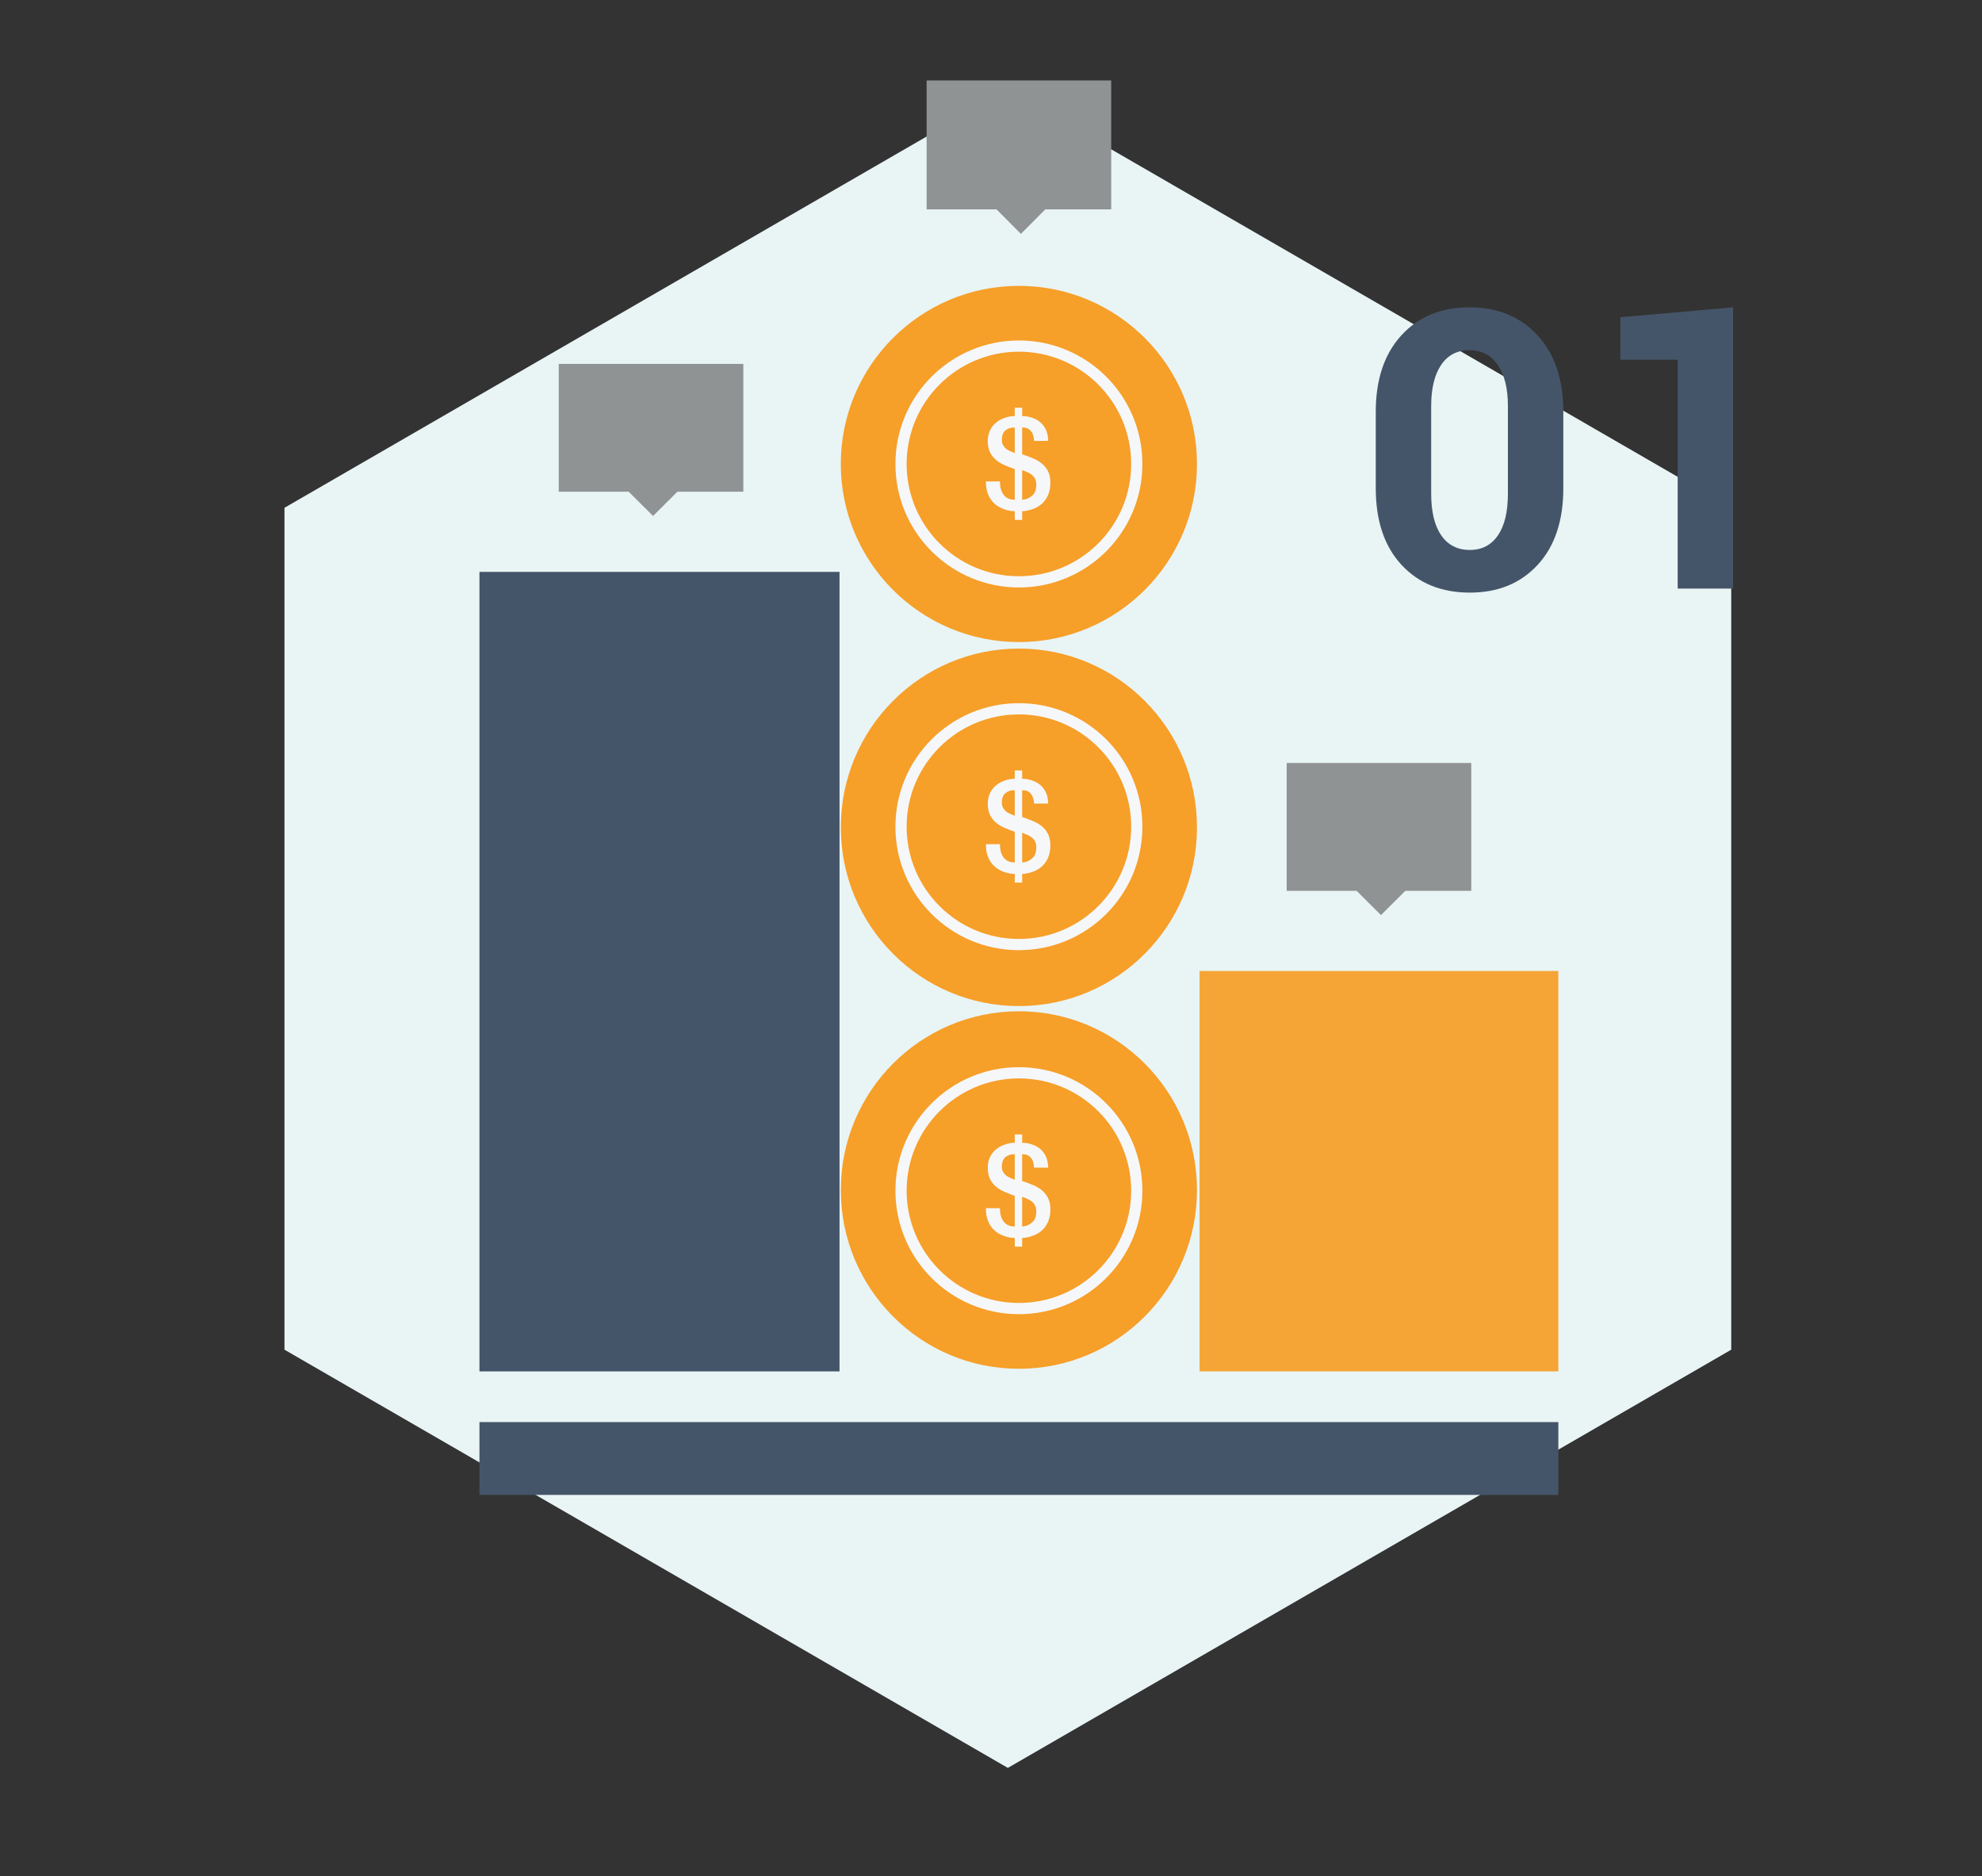 <?xml version="1.0" encoding="utf-8"?>
<!-- Generator: Adobe Illustrator 16.0.2, SVG Export Plug-In . SVG Version: 6.00 Build 0)  -->
<!DOCTYPE svg PUBLIC "-//W3C//DTD SVG 1.1//EN" "http://www.w3.org/Graphics/SVG/1.1/DTD/svg11.dtd">
<svg version="1.1" id="Слой_1" xmlns="http://www.w3.org/2000/svg" xmlns:xlink="http://www.w3.org/1999/xlink" x="0px" y="0px"
	 width="320.219px" height="303.057px" viewBox="0 0 320.219 303.057" enable-background="new 0 0 320.219 303.057"
	 xml:space="preserve">
<rect x="0" y="0" width="320.219" height="303.057" fill="#333333" stroke="none"/>
<g id="Layer_3" display="none">
	
		<line display="inline" fill="none" stroke="#4BA3CC" stroke-width="0.5" stroke-linecap="round" stroke-linejoin="round" stroke-dasharray="3,3" x1="178.459" y1="274.214" x2="276.273" y2="250.742"/>
	
		<line display="inline" fill="none" stroke="#4BA3CC" stroke-width="0.5" stroke-linecap="round" stroke-linejoin="round" stroke-dasharray="3,3" x1="21.648" y1="150.567" x2="295.773" y2="150.567"/>
	
		<line display="inline" fill="none" stroke="#4BA3CC" stroke-width="0.5" stroke-linecap="round" stroke-linejoin="round" stroke-dasharray="3,3" x1="158.541" y1="41.539" x2="158.541" y2="274.028"/>
	
		<line display="inline" fill="none" stroke="#4BA3CC" stroke-width="0.5" stroke-linecap="round" stroke-linejoin="round" stroke-dasharray="3,3" x1="58.273" y1="62.056" x2="135.862" y2="139.645"/>
	
		<line display="inline" fill="none" stroke="#4BA3CC" stroke-width="0.5" stroke-linecap="round" stroke-linejoin="round" stroke-dasharray="3,3" x1="276.273" y1="58.87" x2="165.63" y2="169.514"/>
	
		<line display="inline" fill="none" stroke="#4BA3CC" stroke-width="0.5" stroke-linecap="round" stroke-linejoin="round" stroke-dasharray="3,3" x1="38.589" y1="253.782" x2="141.161" y2="166.211"/>
	
		<line display="inline" fill="none" stroke="#4BA3CC" stroke-width="0.5" stroke-linecap="round" stroke-linejoin="round" stroke-dasharray="3,3" x1="42.219" y1="206.348" x2="46.566" y2="257.498"/>
	
		<line display="inline" fill="none" stroke="#4BA3CC" stroke-width="0.5" stroke-linecap="round" stroke-linejoin="round" stroke-dasharray="3,3" x1="47.863" y1="206.344" x2="30.847" y2="155.844"/>
	
		<line display="inline" fill="none" stroke="#4BA3CC" stroke-width="0.5" stroke-linecap="round" stroke-linejoin="round" stroke-dasharray="3,3" x1="21.648" y1="150.567" x2="11" y2="46.064"/>
	
		<line display="inline" fill="none" stroke="#4BA3CC" stroke-width="0.5" stroke-linecap="round" stroke-linejoin="round" stroke-dasharray="3,3" x1="6.773" y1="45.556" x2="99.773" y2="25.556"/>
	
		<line display="inline" fill="none" stroke="#4BA3CC" stroke-width="0.5" stroke-linecap="round" stroke-linejoin="round" stroke-dasharray="3,3" x1="58.273" y1="62.056" x2="99.773" y2="25.556"/>
	
		<line display="inline" fill="none" stroke="#4BA3CC" stroke-width="0.5" stroke-linecap="round" stroke-linejoin="round" stroke-dasharray="3,3" x1="99.773" y1="25.556" x2="154.773" y2="37.556"/>
	
		<line display="inline" fill="none" stroke="#4BA3CC" stroke-width="0.5" stroke-linecap="round" stroke-linejoin="round" stroke-dasharray="3,3" x1="160.773" y1="38.556" x2="214.773" y2="72.556"/>
	
		<line display="inline" fill="none" stroke="#4BA3CC" stroke-width="0.5" stroke-linecap="round" stroke-linejoin="round" stroke-dasharray="3,3" x1="214.773" y1="72.556" x2="274.773" y2="63.556"/>
	
		<line display="inline" fill="none" stroke="#4BA3CC" stroke-width="0.5" stroke-linecap="round" stroke-linejoin="round" stroke-dasharray="3,3" x1="276.273" y1="58.87" x2="244.773" y2="15.556"/>
	
		<line display="inline" fill="none" stroke="#4BA3CC" stroke-width="0.5" stroke-linecap="round" stroke-linejoin="round" stroke-dasharray="3,3" x1="244.773" y1="15.556" x2="168.773" y2="39.556"/>
	
		<line display="inline" fill="none" stroke="#4BA3CC" stroke-width="0.5" stroke-linecap="round" stroke-linejoin="round" stroke-dasharray="3,3" x1="274.773" y1="63.556" x2="313.773" y2="91.556"/>
	
		<line display="inline" fill="none" stroke="#4BA3CC" stroke-width="0.5" stroke-linecap="round" stroke-linejoin="round" stroke-dasharray="3,3" x1="313.773" y1="91.556" x2="309.773" y2="149.556"/>
	
		<line display="inline" fill="none" stroke="#4BA3CC" stroke-width="0.5" stroke-linecap="round" stroke-linejoin="round" stroke-dasharray="3,3" x1="301.773" y1="153.556" x2="275.773" y2="188.556"/>
	
		<line display="inline" fill="none" stroke="#4BA3CC" stroke-width="0.5" stroke-linecap="round" stroke-linejoin="round" stroke-dasharray="3,3" x1="301.773" y1="153.556" x2="278.773" y2="248.556"/>
	
		<line display="inline" fill="none" stroke="#4BA3CC" stroke-width="0.5" stroke-linecap="round" stroke-linejoin="round" stroke-dasharray="3,3" x1="275.773" y1="188.556" x2="273.773" y2="249.556"/>
	
		<line display="inline" fill="none" stroke="#4BA3CC" stroke-width="0.5" stroke-linecap="round" stroke-linejoin="round" stroke-dasharray="3,3" x1="150.773" y1="267.556" x2="108.773" y2="239.556"/>
	
		<line display="inline" fill="none" stroke="#4BA3CC" stroke-width="0.5" stroke-linecap="round" stroke-linejoin="round" stroke-dasharray="3,3" x1="108.773" y1="239.556" x2="39.773" y2="251.556"/>
	
		<line display="inline" fill="none" stroke="#4BA3CC" stroke-width="0.5" stroke-linecap="round" stroke-linejoin="round" stroke-dasharray="3,3" x1="39.773" y1="251.556" x2="148.773" y2="276.556"/>
	
		<line display="inline" fill="none" stroke="#4BA3CC" stroke-width="0.5" stroke-linecap="round" stroke-linejoin="round" stroke-dasharray="3,3" x1="161.773" y1="277.556" x2="232.773" y2="117.556"/>
	
		<line display="inline" fill="none" stroke="#4BA3CC" stroke-width="0.5" stroke-linecap="round" stroke-linejoin="round" stroke-dasharray="3,3" x1="213.773" y1="68.556" x2="188.773" y2="145.556"/>
	
		<line display="inline" fill="none" stroke="#4BA3CC" stroke-width="0.5" stroke-linecap="round" stroke-linejoin="round" stroke-dasharray="3,3" x1="42.219" y1="206.348" x2="114.773" y2="177.556"/>
	
		<line display="inline" fill="none" stroke="#4BA3CC" stroke-width="0.5" stroke-linecap="round" stroke-linejoin="round" stroke-dasharray="3,3" x1="275.773" y1="188.556" x2="194.773" y2="174.556"/>
	
		<line display="inline" fill="none" stroke="#4BA3CC" stroke-width="0.5" stroke-linecap="round" stroke-linejoin="round" stroke-dasharray="3,3" x1="278.773" y1="252.556" x2="203.773" y2="175.556"/>
</g>
<g id="Layer_2" display="none">
	<g display="inline">
		<path fill="#ABE4FF" d="M235.775,91.909H81.772c-6.047,0-10.999,4.952-10.999,10.998v103.297c0,6.048,4.951,10.999,10.999,10.999
			h56.482l20.519,33.933l19.685-33.933h57.317c6.046,0,10.998-4.951,10.998-10.999V102.907
			C246.773,96.86,241.821,91.909,235.775,91.909z"/>
		<path fill="#FFFFFF" d="M148.524,210.994c-2.173-3.595-6.068-5.791-10.27-5.791H82.773V103.909h152v101.294h-56.315
			c-4.277,0-8.232,2.278-10.38,5.979l-9.519,16.407L148.524,210.994z"/>
	</g>
	<g display="inline">
		<path fill="#FFFFFF" d="M235.878,204.593c0,0.551-0.448,1-1,1H82.668c-0.55,0-1-0.449-1-1V104.519c0-0.551,0.45-1,1-1h152.209
			c0.552,0,1,0.449,1,1L235.878,204.593L235.878,204.593z"/>
	</g>
	<path display="inline" opacity="0.3" fill="#8CDDFF" enable-background="new    " d="M158.773,251.135l19.685-33.933h57.317
		c6.046,0,10.998-4.951,10.998-10.999V102.907c0-6.046-4.952-10.998-10.998-10.998h-45.063l-50.331,128.813L158.773,251.135z"/>
	<g display="inline">
		<g>
			
				<line fill="none" stroke="#ABE4FF" stroke-linecap="round" stroke-linejoin="round" stroke-miterlimit="10" x1="221.273" y1="284.556" x2="224.273" y2="287.556"/>
			
				<line fill="none" stroke="#ABE4FF" stroke-linecap="round" stroke-linejoin="round" stroke-miterlimit="10" x1="218.273" y1="287.556" x2="221.273" y2="284.556"/>
		</g>
		<path fill="none" stroke="#ABE4FF" stroke-linecap="round" stroke-linejoin="round" stroke-miterlimit="10" d="M230.273,302.556
			c0-6.26-4.5-9-4.5-9s-4.5-2.741-4.5-9"/>
		<g>
			
				<line fill="none" stroke="#ABE4FF" stroke-linecap="round" stroke-linejoin="round" stroke-miterlimit="10" x1="230.273" y1="284.556" x2="227.273" y2="287.556"/>
			
				<line fill="none" stroke="#ABE4FF" stroke-linecap="round" stroke-linejoin="round" stroke-miterlimit="10" x1="233.273" y1="287.556" x2="230.273" y2="284.556"/>
		</g>
		<path fill="none" stroke="#ABE4FF" stroke-linecap="round" stroke-linejoin="round" stroke-miterlimit="10" d="M226.447,293.055
			c1.255-1.048,3.826-3.769,3.826-8.499"/>
		<path fill="none" stroke="#ABE4FF" stroke-linecap="round" stroke-linejoin="round" stroke-miterlimit="10" d="M221.273,302.556
			c0-4.688,2.523-7.402,3.792-8.471"/>
	</g>
	<circle display="inline" fill="#FF506A" cx="158.773" cy="274.214" r="19.686"/>
	<circle display="inline" fill="#E6BABA" cx="300.214" cy="151.21" r="19.685"/>
	<circle display="inline" fill="#FF8CA3" cx="158.773" cy="39.185" r="19.686"/>
	<g display="inline">
		<path fill="none" stroke="#ABE4FF" stroke-linecap="round" stroke-linejoin="round" stroke-miterlimit="10" d="M100.504,285.614
			c0-0.585-0.474-1.059-1.059-1.059h-7.882c-0.585,0-1.06,0.474-1.06,1.059v15.883c0,0.584,0.475,1.06,1.06,1.06h7.882
			c0.584,0,1.059-0.476,1.059-1.06V285.614z"/>
		
			<line fill="none" stroke="#ABE4FF" stroke-linecap="round" stroke-linejoin="round" stroke-miterlimit="10" x1="91.004" y1="300.556" x2="100.004" y2="300.556"/>
		
			<line fill="none" stroke="#ABE4FF" stroke-linecap="round" stroke-linejoin="round" stroke-miterlimit="10" x1="91.004" y1="286.556" x2="100.004" y2="286.556"/>
	</g>
	<polygon display="inline" fill="#FFA58F" points="288.773,72.037 274.36,72.037 267.721,78.812 267.721,72.037 263.773,72.037 
		263.773,53.615 288.773,53.615 	"/>
	
		<polygon display="inline" fill="#FFFFFF" stroke="#ABE4FF" stroke-width="0.638" stroke-linecap="round" stroke-linejoin="round" stroke-miterlimit="10" points="
		284.25,254.458 275.053,254.458 270.815,258.782 270.815,254.458 268.297,254.458 268.297,242.703 284.25,242.703 	"/>
	
		<polygon display="inline" fill="#FFFFFF" stroke="#ABE4FF" stroke-width="0.638" stroke-linecap="round" stroke-linejoin="round" stroke-miterlimit="10" points="
		46.566,257.498 37.369,257.498 33.132,261.822 33.132,257.498 30.613,257.498 30.613,245.742 46.566,245.742 	"/>
	
		<polygon display="inline" fill="#FFFFFF" stroke="#ABE4FF" stroke-width="0.638" stroke-linecap="round" stroke-linejoin="round" stroke-miterlimit="10" points="
		319.898,95.624 310.701,95.624 306.465,99.948 306.465,95.624 303.945,95.624 303.945,83.869 319.898,83.869 	"/>
	
		<polygon display="inline" fill="#FFFFFF" stroke="#ABE4FF" stroke-width="0.638" stroke-linecap="round" stroke-linejoin="round" stroke-miterlimit="10" points="
		18.977,49.78 9.779,49.78 5.542,54.104 5.542,49.78 3.023,49.78 3.023,38.024 18.977,38.024 	"/>
	<g display="inline">
		<path fill="none" stroke="#ABE4FF" stroke-linecap="round" stroke-linejoin="round" stroke-miterlimit="10" d="M114.252,77.656
			c-0.54,0.741-1.434,0.934-2.518,1.065c-1.682,0.202-3.045-0.713-3.045-2.046s1.363-2.131,3.045-2.335
			c1.682-0.202,2.955,0.408,2.955,2.408l0,0V63.414l10-2.665v13l0,0c0-1-1.365-2.443-3.047-2.24
			c-1.683,0.204-3.045,1.31-3.045,2.643s1.362,2.179,3.045,1.976c1.084-0.131,2.035-0.729,2.574-1.471"/>
		
			<line fill="none" stroke="#ABE4FF" stroke-linecap="round" stroke-linejoin="round" stroke-miterlimit="10" x1="114.78" y1="66.124" x2="124.69" y2="63.325"/>
	</g>
	<circle display="inline" fill="#FFA58F" cx="115.19" cy="153.317" r="19.685"/>
	<g display="inline">
		<path fill="none" stroke="#FFFFFF" stroke-linecap="round" stroke-linejoin="round" stroke-miterlimit="10" d="M121.69,150.317
			c0,6-4,5-4,9.869c0,2.131-0.55,2.631-2.5,2.631s-2.5-0.5-2.5-2.631c0-4.869-4-3.869-4-9.869c0-3.59,2.91-6.5,6.5-6.5
			S121.69,146.727,121.69,150.317z"/>
		
			<line fill="none" stroke="#FFFFFF" stroke-linecap="round" stroke-linejoin="round" stroke-miterlimit="10" x1="113.19" y1="157.817" x2="117.19" y2="157.817"/>
		
			<line fill="none" stroke="#FFFFFF" stroke-linecap="round" stroke-linejoin="round" stroke-miterlimit="10" x1="113.69" y1="159.817" x2="116.69" y2="158.817"/>
		
			<line fill="none" stroke="#FFFFFF" stroke-linecap="round" stroke-linejoin="round" stroke-miterlimit="10" x1="111.69" y1="150.817" x2="115.69" y2="148.817"/>
		
			<line fill="none" stroke="#FFFFFF" stroke-linecap="round" stroke-linejoin="round" stroke-miterlimit="10" x1="114.69" y1="151.817" x2="118.69" y2="149.817"/>
		
			<line fill="none" stroke="#FFFFFF" stroke-linecap="round" stroke-linejoin="round" stroke-miterlimit="10" x1="113.69" y1="161.817" x2="116.69" y2="160.817"/>
		
			<line fill="none" stroke="#FFFFFF" stroke-linecap="round" stroke-linejoin="round" stroke-miterlimit="10" x1="115.69" y1="148.817" x2="114.69" y2="151.817"/>
	</g>
	<g display="inline">
		<path fill="#043573" d="M159.827,174.568h-2.106l-4.881-44.922c-0.222-1.959-0.333-3.419-0.333-4.381
			c0-2.33,0.619-4.196,1.858-5.603c1.238-1.405,2.726-2.106,4.464-2.106c1.737,0,3.207,0.702,4.409,2.106
			c1.201,1.405,1.802,3.494,1.802,6.268c0,0.887-0.074,2.126-0.222,3.716L159.827,174.568z M158.718,183.774
			c1.7,0,3.151,0.602,4.354,1.803c1.201,1.202,1.803,2.634,1.803,4.298c0,1.701-0.602,3.152-1.803,4.354
			c-1.202,1.201-2.653,1.803-4.354,1.803c-1.7,0-3.151-0.602-4.353-1.803c-1.202-1.201-1.803-2.652-1.803-4.354
			c0-1.664,0.601-3.096,1.803-4.298C155.565,184.376,157.017,183.774,158.718,183.774z"/>
	</g>
	<g display="inline">
		<g>
			
				<line fill="none" stroke="#AEA3C2" stroke-width="2.27" stroke-miterlimit="10" x1="182.459" y1="175.659" x2="219.666" y2="175.659"/>
		</g>
		<g>
			
				<line fill="none" stroke="#AEA3C2" stroke-width="2.27" stroke-miterlimit="10" x1="182.459" y1="163.176" x2="219.666" y2="163.176"/>
		</g>
		<g>
			
				<line fill="none" stroke="#AEA3C2" stroke-width="2.27" stroke-miterlimit="10" x1="182.459" y1="150.693" x2="219.666" y2="150.693"/>
		</g>
		<g>
			
				<line fill="none" stroke="#AEA3C2" stroke-width="2.27" stroke-miterlimit="10" x1="182.459" y1="138.21" x2="219.666" y2="138.21"/>
		</g>
	</g>
	<g display="inline">
		<path fill="none" stroke="#ABE4FF" stroke-linecap="round" stroke-linejoin="round" stroke-miterlimit="10" d="M213.84,239.709
			c0,0,1.041-0.15,1.041-1.429s-2.94-1.315-2.94-2.442c0-1.128,2.081-2.065,2.081-2.065"/>
		<path fill="none" stroke="#ABE4FF" stroke-linecap="round" stroke-linejoin="round" stroke-miterlimit="10" d="M214.881,240.896
			h4.269c0.653,0,1.188,0.534,1.188,1.188c0,0.031-1.188,8.371-1.188,8.371c-0.224,1.24-1.168,2.316-2.375,2.316h-6.021
			c-1.208,0-2.151-1.076-2.375-2.316c0,0-1.188-8.34-1.188-8.371c0-0.652,0.534-1.188,1.188-1.188H214.881"/>
		<path fill="none" stroke="#ABE4FF" stroke-linecap="round" stroke-linejoin="round" stroke-miterlimit="10" d="M219.148,250.455
			c-0.014,0.073-0.037,0.145-0.056,0.215c0.235,0.039,0.475,0.072,0.722,0.072c2.391,0,4.329-1.938,4.329-4.329
			c0-2.215-1.669-4.021-3.814-4.277"/>
	</g>
	<path display="inline" fill="#FFFFFF" d="M161.586,276.488c-0.986-0.237-1.477-1.531-0.603-2.449
		c1.168-1.122,1.946-3.037,1.946-4.942c0-2.952-1.86-4.75-4.156-4.75c-2.295,0-4.156,1.798-4.156,4.75
		c0,1.899,0.773,3.81,1.935,4.933h-0.007c0.892,0.922,0.396,2.231-0.604,2.464c-3.864,0.746-6.668,2.881-6.668,4.479
		c0,1.968,4.253,2.375,9.5,2.375s9.5-0.407,9.5-2.375C168.273,279.37,165.459,277.231,161.586,276.488z"/>
	
		<path display="inline" fill="#FFFFFF" stroke="#ABE4FF" stroke-linecap="round" stroke-linejoin="round" stroke-miterlimit="10" d="
		M111.502,239.383c-0.986-0.237-1.476-1.531-0.603-2.449c1.168-1.121,1.947-3.037,1.947-4.942c0-2.953-1.861-4.75-4.156-4.75
		c-2.296,0-4.156,1.797-4.156,4.75c0,1.899,0.773,3.809,1.936,4.932h-0.008c0.891,0.922,0.395,2.232-0.604,2.465
		c-3.863,0.745-6.667,2.881-6.667,4.479c0,1.968,4.253,2.375,9.5,2.375s9.5-0.407,9.5-2.375
		C118.19,242.265,115.376,240.125,111.502,239.383z"/>
	
		<path display="inline" fill="#FFFFFF" stroke="#ABE4FF" stroke-linecap="round" stroke-linejoin="round" stroke-miterlimit="10" d="
		M277.562,187.198c-0.987-0.237-1.477-1.531-0.604-2.45c1.168-1.122,1.946-3.037,1.946-4.942c0-2.953-1.86-4.75-4.156-4.75
		c-2.295,0-4.155,1.797-4.155,4.75c0,1.899,0.772,3.809,1.936,4.932h-0.007c0.89,0.922,0.394,2.231-0.604,2.464
		c-3.862,0.746-6.668,2.881-6.668,4.479c0,1.968,4.253,2.375,9.5,2.375s9.5-0.407,9.5-2.375
		C284.25,190.08,281.437,187.941,277.562,187.198z"/>
	<path display="inline" fill="#FFFFFF" d="M303.025,152.459c-0.987-0.237-1.476-1.532-0.603-2.45
		c1.169-1.121,1.946-3.036,1.946-4.942c0-2.953-1.86-4.75-4.155-4.75c-2.297,0-4.156,1.797-4.156,4.75
		c0,1.898,0.771,3.809,1.935,4.932h-0.007c0.891,0.922,0.395,2.232-0.604,2.464c-3.863,0.746-6.668,2.881-6.668,4.479
		c0,1.968,4.253,2.375,9.501,2.375c5.247,0,9.5-0.407,9.5-2.375C309.715,155.341,306.899,153.202,303.025,152.459z"/>
	
		<path display="inline" fill="#FFFFFF" stroke="#ABE4FF" stroke-linecap="round" stroke-linejoin="round" stroke-miterlimit="10" d="
		M218.479,67.513c-0.987-0.238-1.477-1.532-0.604-2.45c1.168-1.122,1.946-3.037,1.946-4.943c0-2.952-1.86-4.75-4.156-4.75
		c-2.295,0-4.156,1.798-4.156,4.75c0,1.9,0.773,3.811,1.937,4.932h-0.007c0.89,0.923,0.394,2.232-0.604,2.465
		c-3.862,0.746-6.668,2.881-6.668,4.479c0,1.968,4.254,2.375,9.5,2.375c5.247,0,9.5-0.407,9.5-2.375
		C225.166,70.395,222.353,68.256,218.479,67.513z"/>
	
		<path display="inline" fill="#FFFFFF" stroke="#ABE4FF" stroke-linecap="round" stroke-linejoin="round" stroke-miterlimit="10" d="
		M249.586,12.643c-0.986-0.238-1.477-1.532-0.603-2.45c1.168-1.122,1.946-3.037,1.946-4.943c0-2.953-1.86-4.75-4.156-4.75
		s-4.156,1.797-4.156,4.75c0,1.899,0.773,3.81,1.935,4.933h-0.007c0.892,0.922,0.396,2.231-0.604,2.464
		c-3.863,0.746-6.668,2.881-6.668,4.479c0,1.968,4.253,2.375,9.5,2.375s9.5-0.407,9.5-2.375
		C256.273,15.524,253.459,13.385,249.586,12.643z"/>
	
		<path display="inline" fill="#FFFFFF" stroke="#ABE4FF" stroke-linecap="round" stroke-linejoin="round" stroke-miterlimit="10" d="
		M102.002,22.143c-0.986-0.238-1.476-1.532-0.603-2.45c1.168-1.122,1.947-3.037,1.947-4.943c0-2.953-1.861-4.75-4.156-4.75
		c-2.296,0-4.156,1.797-4.156,4.75c0,1.899,0.773,3.81,1.936,4.933h-0.008c0.891,0.922,0.395,2.231-0.604,2.464
		c-3.863,0.746-6.667,2.881-6.667,4.479c0,1.968,4.253,2.375,9.5,2.375s9.5-0.407,9.5-2.375
		C108.69,25.024,105.876,22.885,102.002,22.143z"/>
	
		<path display="inline" fill="#FFFFFF" stroke="#ABE4FF" stroke-linecap="round" stroke-linejoin="round" stroke-miterlimit="10" d="
		M47.863,206.344c-0.987-0.236-1.476-1.53-0.604-2.448c1.169-1.122,1.947-3.037,1.947-4.943c0-2.952-1.86-4.75-4.156-4.75
		c-2.295,0-4.155,1.798-4.155,4.75c0,1.9,0.772,3.81,1.935,4.933h-0.007c0.89,0.923,0.394,2.232-0.604,2.465
		c-3.864,0.745-6.669,2.881-6.669,4.479c0,1.968,4.254,2.375,9.5,2.375c5.247,0,9.5-0.407,9.5-2.375
		C54.551,209.226,51.737,207.087,47.863,206.344z"/>
	<g display="inline">
		<g>
			<path fill="#FF6B75" d="M21.85,162.308c-0.111-0.079-0.312-0.066-0.443,0.028c-0.132,0.093-11.481,8.205-11.481,8.205
				c-1.512,1.081-2.288,0.517-1.729-1.255c0,0,4.206-13.293,4.255-13.451c0.052-0.159-0.004-0.356-0.12-0.443
				c-0.118-0.087-11.381-9.165-11.381-9.165c-1.493-1.103-1.196-2.018,0.661-2.032c0,0,13.827,0.002,14.033,0
				c0.208,0,0.438-0.19,0.517-0.417c0.075-0.229,4.419-12.602,4.419-12.602c0.588-1.765,1.549-1.765,2.139,0
				c0,0,4.415,12.584,4.465,12.738c0.052,0.153,0.238,0.28,0.416,0.28c0.177,0,14.087,0.002,14.087,0.002
				c1.855,0.013,2.153,0.928,0.658,2.03c0,0-11.255,9.071-11.375,9.162c-0.119,0.087-0.175,0.291-0.123,0.454
				c0.051,0.161,4.253,13.443,4.253,13.443c0.56,1.771-0.218,2.336-1.729,1.255C33.372,170.542,21.96,162.386,21.85,162.308z"/>
		</g>
		<path opacity="0.32" fill="#FF505C" enable-background="new    " d="M41.686,144.197c0,0-13.91-0.002-14.087-0.002
			c-0.178,0-0.365-0.127-0.416-0.28c-0.05-0.152-4.466-12.738-4.466-12.738c-0.294-0.883-0.682-1.323-1.068-1.323v32.406
			c0.075-0.003,0.148,0.012,0.201,0.049c0.11,0.078,11.521,8.233,11.521,8.233c1.512,1.081,2.289,0.517,1.729-1.255
			c0,0-4.202-13.282-4.253-13.443c-0.053-0.163,0.004-0.367,0.123-0.454c0.12-0.091,11.375-9.162,11.375-9.162
			C43.839,145.125,43.542,144.21,41.686,144.197z"/>
	</g>
	<path display="inline" fill="none" stroke="#ABE4FF" stroke-linecap="round" stroke-linejoin="round" stroke-miterlimit="10" d="
		M53.206,97.602c0.251-0.251,0.251-0.664,0-0.915l-0.379-0.379c-0.251-0.251-0.749-0.458-1.104-0.458h-2.589
		c-0.355,0-0.853-0.206-1.104-0.458l-1.673-1.674c-0.251-0.251-0.458-0.747-0.458-1.104v-2.588c0-0.356-0.206-0.441-0.458-0.189
		l-8.146,8.145c-0.251,0.251-0.166,0.458,0.19,0.458h2.588c0.356,0,0.853,0.206,1.104,0.458l1.673,1.673
		c0.251,0.252,0.458,0.749,0.458,1.104v2.589c0,0.355,0.206,0.853,0.458,1.104l0.379,0.379c0.251,0.251,0.664,0.251,0.915,0
		l4.117-4.118l7.063,7.063"/>
	<path display="inline" fill="none" stroke="#ABE4FF" stroke-linecap="round" stroke-linejoin="round" stroke-miterlimit="10" d="
		M274.75,108.007h-8.021c-1.471,0-2.956,1.016-2.956,2.956v15.622c0,0.171,0.103,0.325,0.26,0.391
		c0.054,0.021,0.108,0.031,0.163,0.031c0.109,0,0.218-0.042,0.297-0.124l3.714-3.713l3.848,3.713
		c0.078,0.081,0.188,0.124,0.297,0.124c0.055,0,0.109-0.01,0.163-0.031c0.156-0.065,0.26-0.22,0.26-0.391v-16.078"/>
	<circle display="inline" fill="#FFA58F" cx="58.273" cy="62.056" r="13.222"/>
	
		<path display="inline" fill="none" stroke="#FFFFFF" stroke-width="0.778" stroke-linecap="round" stroke-linejoin="round" stroke-miterlimit="10" d="
		M48.589,51.96c2.517,2.414,5.924,3.905,9.685,3.905s7.169-1.491,9.684-3.905"/>
	
		<path display="inline" fill="none" stroke="#FFFFFF" stroke-width="0.778" stroke-linecap="round" stroke-linejoin="round" stroke-miterlimit="10" d="
		M67.958,72.151c-2.515-2.413-5.923-3.904-9.684-3.904s-7.168,1.491-9.685,3.904"/>
	
		<line display="inline" fill="none" stroke="#FFFFFF" stroke-width="0.778" stroke-linecap="round" stroke-linejoin="round" stroke-miterlimit="10" x1="45.051" y1="62.056" x2="71.496" y2="62.056"/>
	
		<line display="inline" fill="none" stroke="#FFFFFF" stroke-width="0.778" stroke-linecap="round" stroke-linejoin="round" stroke-miterlimit="10" x1="58.273" y1="48.833" x2="58.273" y2="75.278"/>
	<g display="inline">
		<path fill="#FFFFFF" d="M158.688,44.777h-0.638c0.072-1.305,0.235-2.384,0.489-3.238c0.253-0.854,0.779-2.043,1.577-3.564
			c0.621-1.17,1.025-2.069,1.212-2.695s0.279-1.261,0.279-1.903c0-1.314-0.351-2.36-1.049-3.138
			c-0.699-0.777-1.557-1.165-2.571-1.165c-0.901,0-1.61,0.212-2.128,0.637c-0.519,0.425-0.777,0.887-0.777,1.383
			c0,0.384,0.156,0.854,0.466,1.414c0.312,0.56,0.467,0.983,0.467,1.273c0,0.373-0.119,0.686-0.357,0.939
			c-0.238,0.255-0.528,0.381-0.87,0.381c-0.435,0-0.831-0.216-1.188-0.646c-0.357-0.43-0.536-1.028-0.536-1.794
			c0-1.17,0.502-2.206,1.507-3.106c1.005-0.901,2.366-1.352,4.085-1.352c2.133,0,3.703,0.621,4.707,1.864
			c0.746,0.911,1.119,1.921,1.119,3.029c0,0.756-0.169,1.531-0.505,2.329c-0.337,0.798-0.978,1.735-1.919,2.813
			c-1.502,1.698-2.42,2.902-2.757,3.611C158.965,42.559,158.76,43.535,158.688,44.777z M158.471,46.703
			c0.485,0,0.897,0.168,1.234,0.505c0.336,0.336,0.504,0.748,0.504,1.235c0,0.477-0.171,0.883-0.512,1.22
			c-0.342,0.336-0.751,0.504-1.227,0.504c-0.478,0-0.884-0.168-1.221-0.504c-0.336-0.337-0.505-0.743-0.505-1.22
			c0-0.487,0.168-0.898,0.505-1.235C157.588,46.872,157.994,46.703,158.471,46.703z"/>
	</g>
</g>
<polygon fill-rule="evenodd" clip-rule="evenodd" fill="#E9F4F5" points="162.833,14.469 279.705,82.029 279.705,218.032 
	162.833,285.593 45.961,218.032 45.961,82.029 "/>
<rect x="77.463" y="92.383" fill-rule="evenodd" clip-rule="evenodd" fill="#455569" width="58.173" height="129.156"/>
<rect x="193.808" y="156.855" fill-rule="evenodd" clip-rule="evenodd" fill="#F5A535" width="57.963" height="64.684"/>
<polygon fill-rule="evenodd" clip-rule="evenodd" fill="#909393" points="179.528,12.997 149.707,12.997 149.707,33.827 
	161.006,33.827 164.941,37.78 168.877,33.827 179.528,33.827 "/>
<polygon fill-rule="evenodd" clip-rule="evenodd" fill="#909393" points="237.702,123.253 207.879,123.253 207.879,143.907 
	219.178,143.907 223.115,147.824 227.05,143.907 237.702,143.907 "/>
<polygon fill-rule="evenodd" clip-rule="evenodd" fill="#909393" points="120.095,58.78 90.274,58.78 90.274,79.434 101.573,79.434 
	105.509,83.351 109.444,79.434 120.095,79.434 "/>
<rect x="77.463" y="229.729" fill-rule="evenodd" clip-rule="evenodd" fill="#455569" width="174.309" height="11.761"/>
<g>
	<path fill="#455569" d="M252.575,78.874c0,5.25-1.38,9.373-4.138,12.367c-2.758,2.994-6.414,4.491-10.967,4.491
		c-4.595,0-8.275-1.497-11.044-4.491c-2.77-2.995-4.153-7.117-4.153-12.367V66.538c0-5.23,1.379-9.352,4.139-12.368
		c2.757-3.014,6.423-4.522,10.997-4.522c4.553,0,8.219,1.508,10.998,4.522c2.778,3.016,4.168,7.138,4.168,12.368V78.874z
		 M243.623,65.615c0-2.871-0.549-5.096-1.646-6.675c-1.097-1.58-2.62-2.37-4.567-2.37c-1.969,0-3.491,0.79-4.568,2.37
		c-1.076,1.579-1.615,3.804-1.615,6.675v14.12c0,2.934,0.543,5.184,1.63,6.753s2.626,2.354,4.615,2.354
		c1.948,0,3.46-0.785,4.537-2.354c1.076-1.569,1.615-3.819,1.615-6.753V65.615z"/>
</g>
<g>
	<path fill="#455569" d="M280.002,95.086h-8.951V58.109h-9.261v-6.86l18.212-1.6V95.086z"/>
</g>
<path fill-rule="evenodd" clip-rule="evenodd" fill="#F69F29" d="M135.846,192.242c0-15.949,12.882-28.878,28.771-28.878
	c15.891,0,28.771,12.929,28.771,28.878c0,15.948-12.881,28.875-28.771,28.875C148.728,221.117,135.846,208.19,135.846,192.242"/>
<path fill-rule="evenodd" clip-rule="evenodd" fill="#F6F7F9" d="M164.617,210.484c-10.017,0-18.137-8.118-18.137-18.138
	c0-10.019,8.12-18.137,18.137-18.137c10.019,0,18.139,8.118,18.139,18.137C182.756,202.366,174.635,210.484,164.617,210.484
	 M164.617,172.395c-11.017,0-19.95,8.935-19.95,19.951c0,11.019,8.934,19.95,19.95,19.95c11.018,0,19.952-8.932,19.952-19.95
	C184.569,181.33,175.635,172.395,164.617,172.395 M166.74,197.483c-0.457,0.376-0.877,0.593-1.596,0.648v-4.79
	c0.307,0.083,0.436,0.179,0.729,0.287c0.293,0.11,0.555,0.256,0.787,0.432c0.233,0.178,0.42,0.398,0.559,0.658
	c0.141,0.262,0.209,0.582,0.209,0.967C167.427,196.508,167.201,197.105,166.74,197.483 M163.947,190.567
	c-0.278-0.068-0.386-0.154-0.657-0.256c-0.273-0.104-0.515-0.237-0.72-0.401c-0.203-0.165-0.374-0.362-0.508-0.594
	c-0.133-0.235-0.199-0.516-0.199-0.846c0-0.727,0.196-1.24,0.588-1.551c0.392-0.307,0.777-0.462,1.496-0.462V190.567z
	 M168.248,192.213c-0.44-0.343-0.946-0.622-1.518-0.842c-0.572-0.22-0.986-0.412-1.586-0.578v-4.335
	c0.719,0,1.071,0.187,1.396,0.557c0.326,0.369,0.502,0.902,0.527,1.604h2.277c0-0.673-0.118-1.263-0.35-1.769
	c-0.234-0.507-0.545-0.925-0.939-1.254c-0.393-0.33-0.854-0.577-1.387-0.74c-0.531-0.163-0.926-0.247-1.525-0.247v-1.348h-1.197
	v1.348c-0.598,0-1,0.089-1.547,0.269c-0.543,0.178-1.026,0.435-1.445,0.77c-0.42,0.336-0.752,0.755-0.998,1.254
	c-0.246,0.499-0.37,1.08-0.37,1.734c0,0.755,0.135,1.388,0.399,1.893c0.268,0.506,0.615,0.928,1.048,1.264
	c0.432,0.337,0.918,0.61,1.457,0.821c0.538,0.214,0.911,0.396,1.456,0.547v4.973c-0.918-0.029-1.405-0.302-1.805-0.823
	c-0.4-0.521-0.594-1.233-0.578-2.137h-2.276c-0.013,0.766,0.097,1.444,0.331,2.033c0.233,0.589,0.56,1.086,0.987,1.489
	c0.426,0.405,0.938,0.718,1.537,0.937c0.598,0.219,1.086,0.334,1.805,0.351v1.403h1.197v-1.403c0.667-0.029,1.113-0.142,1.686-0.341
	c0.572-0.198,1.071-0.485,1.498-0.864c0.424-0.375,0.76-0.85,1.006-1.418c0.246-0.567,0.369-1.235,0.369-2.002
	c0-0.74-0.133-1.363-0.398-1.869C169.038,192.979,168.685,192.554,168.248,192.213"/>
<path fill-rule="evenodd" clip-rule="evenodd" fill="#F69F29" d="M135.846,133.649c0-15.949,12.882-28.876,28.771-28.876
	c15.891,0,28.771,12.927,28.771,28.876c0,15.949-12.881,28.875-28.771,28.875C148.728,162.524,135.846,149.597,135.846,133.649"/>
<path fill-rule="evenodd" clip-rule="evenodd" fill="#F6F7F9" d="M164.617,151.682c-10.017,0-18.137-8.119-18.137-18.138
	c0-10.018,8.12-18.137,18.137-18.137c10.019,0,18.139,8.119,18.139,18.137C182.756,143.563,174.635,151.682,164.617,151.682
	 M164.617,113.593c-11.017,0-19.95,8.933-19.95,19.951c0,11.02,8.934,19.951,19.95,19.951c11.018,0,19.952-8.932,19.952-19.951
	C184.569,122.526,175.635,113.593,164.617,113.593 M166.74,138.679c-0.457,0.377-0.877,0.594-1.596,0.648v-4.789
	c0.307,0.083,0.436,0.178,0.729,0.287c0.293,0.111,0.555,0.255,0.787,0.432c0.233,0.178,0.42,0.397,0.559,0.658
	c0.141,0.26,0.209,0.583,0.209,0.967C167.427,137.705,167.201,138.302,166.74,138.679 M163.947,131.764
	c-0.278-0.068-0.386-0.155-0.657-0.257c-0.273-0.103-0.515-0.236-0.72-0.4c-0.203-0.165-0.374-0.362-0.508-0.595
	c-0.133-0.234-0.199-0.515-0.199-0.844c0-0.727,0.196-1.242,0.588-1.551c0.392-0.308,0.777-0.463,1.496-0.463V131.764z
	 M168.248,133.409c-0.44-0.342-0.946-0.623-1.518-0.842c-0.572-0.218-0.986-0.411-1.586-0.577v-4.336
	c0.719,0,1.071,0.188,1.396,0.556c0.326,0.371,0.502,0.903,0.527,1.604h2.277c0-0.673-0.118-1.263-0.35-1.768
	c-0.234-0.507-0.545-0.925-0.939-1.254c-0.393-0.329-0.854-0.577-1.387-0.741c-0.531-0.162-0.926-0.245-1.525-0.245v-1.349h-1.197
	v1.349c-0.598,0-1,0.089-1.547,0.267c-0.543,0.178-1.026,0.435-1.445,0.771c-0.42,0.336-0.752,0.754-0.998,1.254
	c-0.246,0.5-0.37,1.079-0.37,1.734c0,0.754,0.135,1.387,0.399,1.892c0.268,0.506,0.615,0.927,1.048,1.265
	c0.432,0.336,0.918,0.608,1.457,0.821c0.538,0.211,0.911,0.394,1.456,0.544v4.973c-0.918-0.028-1.405-0.301-1.805-0.821
	c-0.4-0.521-0.594-1.234-0.578-2.137h-2.276c-0.013,0.766,0.097,1.443,0.331,2.033c0.233,0.589,0.56,1.086,0.987,1.489
	c0.426,0.405,0.938,0.717,1.537,0.936c0.598,0.219,1.086,0.335,1.805,0.351v1.404h1.197v-1.404c0.667-0.029,1.113-0.141,1.686-0.34
	c0.572-0.197,1.071-0.486,1.498-0.864c0.424-0.376,0.76-0.849,1.006-1.418c0.246-0.568,0.369-1.236,0.369-2.002
	c0-0.741-0.133-1.364-0.398-1.87C169.038,134.177,168.685,133.751,168.248,133.409"/>
<path fill-rule="evenodd" clip-rule="evenodd" fill="#F69F29" d="M135.846,74.95c0-15.89,12.882-28.771,28.771-28.771
	c15.891,0,28.771,12.881,28.771,28.771s-12.881,28.771-28.771,28.771C148.728,103.722,135.846,90.84,135.846,74.95"/>
<path fill-rule="evenodd" clip-rule="evenodd" fill="#F6F7F9" d="M164.617,93.088c-10.017,0-18.137-8.119-18.137-18.138
	c0-10.018,8.12-18.137,18.137-18.137c10.019,0,18.139,8.119,18.139,18.137C182.756,84.969,174.635,93.088,164.617,93.088
	 M164.617,55c-11.017,0-19.95,8.934-19.95,19.951c0,11.019,8.934,19.951,19.95,19.951c11.018,0,19.952-8.932,19.952-19.951
	C184.569,63.933,175.635,55,164.617,55 M166.74,80.086c-0.457,0.377-0.877,0.593-1.596,0.649v-4.79
	c0.307,0.083,0.436,0.178,0.729,0.287c0.293,0.11,0.555,0.255,0.787,0.431c0.233,0.179,0.42,0.398,0.559,0.658
	c0.141,0.261,0.209,0.583,0.209,0.968C167.427,79.112,167.201,79.709,166.74,80.086 M163.947,73.171
	c-0.278-0.068-0.386-0.155-0.657-0.256c-0.273-0.104-0.515-0.236-0.72-0.401c-0.203-0.165-0.374-0.362-0.508-0.594
	c-0.133-0.235-0.199-0.516-0.199-0.845c0-0.726,0.196-1.242,0.588-1.552c0.392-0.307,0.777-0.462,1.496-0.462V73.171z
	 M168.248,74.816c-0.44-0.343-0.946-0.623-1.518-0.842c-0.572-0.218-0.986-0.411-1.586-0.577v-4.336
	c0.719,0,1.071,0.187,1.396,0.556c0.326,0.371,0.502,0.904,0.527,1.604h2.277c0-0.673-0.118-1.263-0.35-1.768
	c-0.234-0.507-0.545-0.926-0.939-1.255c-0.393-0.329-0.854-0.577-1.387-0.741c-0.531-0.162-0.926-0.246-1.525-0.246v-1.348h-1.197
	v1.348c-0.598,0-1,0.089-1.547,0.268c-0.543,0.178-1.026,0.434-1.445,0.771c-0.42,0.336-0.752,0.754-0.998,1.253
	c-0.246,0.5-0.37,1.08-0.37,1.735c0,0.753,0.135,1.387,0.399,1.893c0.268,0.505,0.615,0.926,1.048,1.264
	c0.432,0.336,0.918,0.609,1.457,0.821c0.538,0.212,0.911,0.394,1.456,0.544v4.974c-0.918-0.028-1.405-0.302-1.805-0.823
	c-0.4-0.521-0.594-1.233-0.578-2.136h-2.276c-0.013,0.766,0.097,1.443,0.331,2.033c0.233,0.588,0.56,1.085,0.987,1.489
	c0.426,0.405,0.938,0.717,1.537,0.937c0.598,0.219,1.086,0.334,1.805,0.35v1.404h1.197v-1.404c0.667-0.029,1.113-0.142,1.686-0.341
	c0.572-0.197,1.071-0.486,1.498-0.864c0.424-0.375,0.76-0.849,1.006-1.418c0.246-0.567,0.369-1.236,0.369-2.002
	c0-0.741-0.133-1.363-0.398-1.87C169.038,75.584,168.685,75.158,168.248,74.816"/>
</svg>
